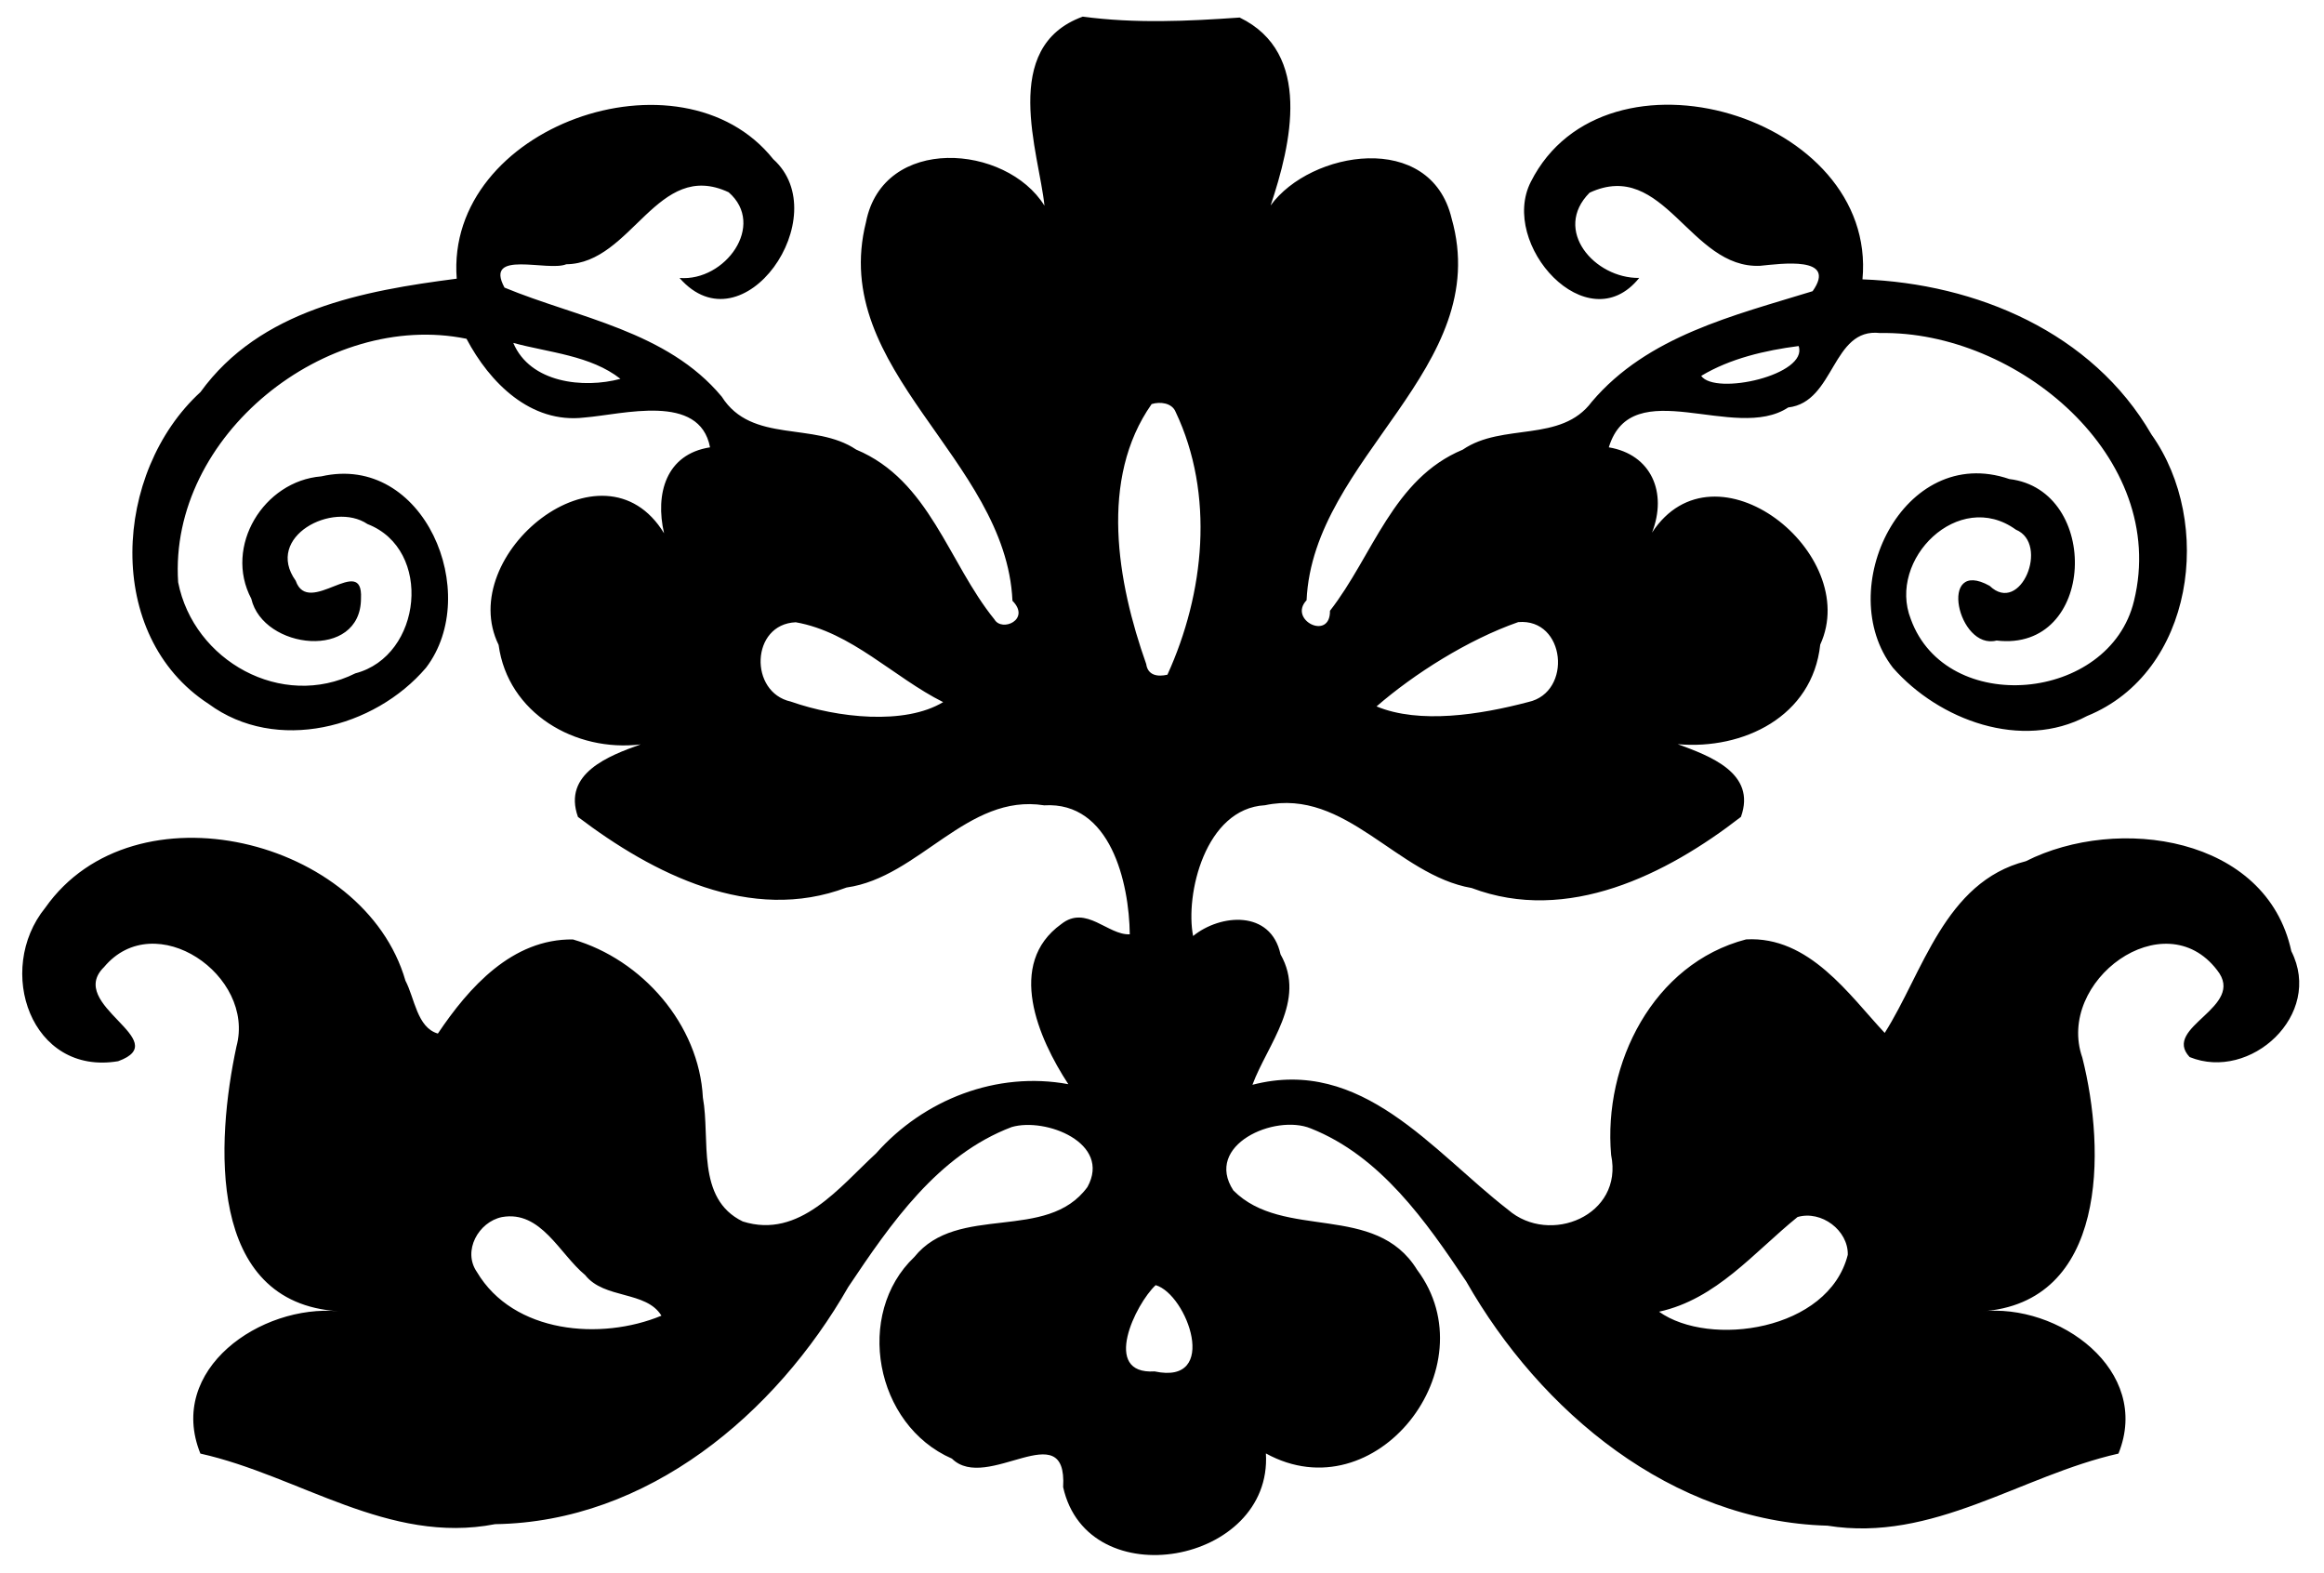 <?xml version="1.0" encoding="UTF-8" standalone="no"?>
<svg xmlns:rdf="http://www.w3.org/1999/02/22-rdf-syntax-ns#" xmlns="http://www.w3.org/2000/svg" height="312pt" width="461pt" version="1.1" xmlns:cc="http://creativecommons.org/ns#" xmlns:dc="http://purl.org/dc/elements/1.1/" viewBox="0 0 461 312">
<path d="m214.79 3.3c10.41 1.39 20.72 0.91 31.12 0.18 14.51 7.04 10.2 25.13 6.14 37.27 7.89-10.86 31.71-14.92 35.9 2.57 8.44 29.69-27.49 47.34-28.77 75.74-3.72 3.91 4.74 8.13 4.64 2.09 8.53-10.93 12.46-26.19 26.34-31.96 7.89-5.41 19.49-1.28 25.6-9.5 11.07-13.06 28.16-17.11 43.8-21.93 4.99-7.07-6.34-5.43-10.39-5.04-13.96 0.66-19.06-21.36-33.85-14.5-7.4 7.43 1 17.02 9.84 16.91-10.29 12.81-27.84-6.71-21.49-19.08 14.74-29.19 68.8-13.12 65.78 19.36 22.59 0.84 45.59 10.5 57.33 30.78 12.43 17.46 8.48 47.19-12.78 55.83-12.97 6.92-29.37 0.83-38.5-9.56-12.02-15.5 2.03-44.67 23.09-37.44 18.2 2.17 17.22 34.37-2.54 32.03-7.72 1.99-11.69-16.58-1.38-10.85 6.14 5.9 11.94-8.35 5.21-11.14-11.33-8.2-25.53 5.9-20.84 17.75 7.03 19.4 39.43 16.49 44.27-3.62 7-28.54-23.27-53.64-50.36-53.13-9.62-1.13-8.92 13.7-18.23 14.76-10.57 7-31.03-7.05-35.59 7.91 8.43 1.41 11.67 8.97 8.57 16.92 12.49-19.09 41.68 4.11 33.37 22.21-1.53 14.28-15.29 20.91-28.27 19.75 6.3 2.31 15.68 5.71 12.54 14.42-14.75 11.45-34.44 21.29-53.41 14.11-14.87-2.57-24.9-19.84-41-16.42-11.89 0.65-15.87 17.76-14.26 25.94 5.36-4.37 15.4-5.27 17.34 3.63 5.23 9.2-2.58 17.82-5.57 25.88 21.74-5.64 35.68 13.15 50.73 24.8 8.21 7.11 22.92 1.16 20.42-10.88-1.59-18.13 8.32-37.94 26.77-42.76 12.54-0.7 20.49 11.08 27.5 18.55 7.57-11.91 11.86-29.95 28-34.06 18.17-9.18 47.73-4.99 52.66 17.85 6.41 12.63-8.15 25.89-20.17 21-5.64-5.99 11.36-9.85 5.44-17.25-10.49-13.7-32.04 2.17-26.73 17.36 4.67 18.44 4.97 48.73-20.11 50.35 15.36-1.75 33.95 11.67 27.28 28.19-19.43 4.38-36.77 17.67-57.72 14.3-30.93-0.85-56.94-22.6-71.67-48.46-7.99-11.94-17-24.86-30.84-30.34-7.13-2.92-21.23 3.31-15.34 12.31 9.93 9.97 28.16 2.29 36.44 15.73 14.43 19.26-8.19 48.42-29.99 36.43 1.33 21.96-35.36 28.57-40.22 6.68 0.87-14.73-15.11 1.21-22.06-5.65-15.32-6.68-19.33-28.73-7.46-39.99 8.62-10.71 26.28-2.85 34.34-13.88 4.82-8.74-8.29-13.86-15.02-11.9-14.67 5.55-24.02 19.18-32.42 31.72-14.4 25.19-39.76 46.61-70.06 47.05-21.16 4.11-38.82-9.61-58.46-14-6.74-16.72 12.02-29.64 27.39-28.23-26.26-1.66-24.25-33.76-20.24-52.5 3.84-14.12-16.15-27.83-26.25-15.78-7.69 7.51 14.14 14.57 2.79 18.68-17.28 2.92-24.49-18.1-14.45-30.45 17.58-24.97 63.28-13.81 71.44 14.49 1.83 3.45 2.29 9.29 6.43 10.48 6.15-9.17 14.75-18.82 26.79-18.67 13.68 3.96 25.04 16.84 25.78 31.39 1.51 8.18-1.44 20.02 7.91 24.55 11.27 3.56 19.18-6.84 26.44-13.5 9.46-10.69 23.94-16.36 38.14-13.73-5.98-9.13-12.38-23.87-1.38-31.77 4.91-3.87 9.23 2.27 13.57 2.04-0.12-10.24-3.83-26.38-16.98-25.58-15.28-2.43-24.77 14.28-39.2 16.3-18.99 7.19-38.4-2.71-53.28-14-3.09-8.63 6.14-12.15 12.45-14.39-12.97 1.6-26.36-6.18-28.19-19.73-8.76-17.84 20.72-41.97 32.82-22.14-1.81-7.85 0.39-15.7 9.12-17.05-2.07-10.86-17.26-6.52-24.93-5.91-10.65 1.27-18.79-6.92-23.38-15.62-27.77-5.69-59.11 19.18-57.2 48.29 3.07 15.61 20.57 25.36 35.15 18.07 13.26-3.44 15.45-24.57 2.41-29.61-6.86-4.63-20.49 2.51-14.24 11.24 2.52 7.34 13.4-5.56 12.95 3.49 0.01 12.37-19.42 10.18-21.76 0.08-5.49-10.36 2.46-23.36 13.89-24.27 20.39-4.66 31.99 23.25 20.77 37.96-10.23 12-29.73 17.04-43.13 7.17-20.84-13.55-18.93-45.99-1.61-61.85 11.84-16.35 32.23-20.09 50.83-22.49-2.34-30.2 44.52-46.64 62.79-23.7 12.5 11.22-5.97 37.99-18.59 23.56 9.04 0.72 17.22-10.5 9.74-17-14.21-6.66-19.12 14.12-32.21 14.28-3.67 1.53-16.38-3.01-12.25 4.63 14.49 6.01 32.24 8.58 43.1 21.64 5.95 9.4 18.34 4.89 26.66 10.49 14.56 6.08 18.28 22.42 27.42 33.68 1.47 2.57 7.27 0.04 3.58-3.69-1.28-28.25-36.47-45.69-29.05-75.13 3.41-17.31 27.8-15.5 35.4-3.23-1.06-10.42-8.98-31.49 7.6-37.51m-112.97 64.72c3.34 7.94 13.9 9.1 21.26 7.13-5.91-4.65-14.19-5.21-21.26-7.13m254.97 0.62c-6.64 0.86-13.57 2.46-19.33 5.92 2.81 3.96 21.31-0.21 19.33-5.92m-128.34 11.51c-10.43 14.82-6.83 35.34-1.08 51.56 0.32 2.28 2.28 2.57 4.21 2.12 7.36-16.15 9.4-35.75 1.62-52.14-0.74-1.8-3.09-2.05-4.75-1.54m-70.6 43.28c-8.93 0.38-9.3 13.89-0.99 15.73 9.31 3.27 22.64 4.69 30.23 0.11-9.84-4.93-18.18-13.9-29.24-15.84m143.31-0.03c-9.98 3.49-20.65 10.26-28.1 16.72 8.51 3.54 20.58 1.65 30.1-0.87 8.82-1.93 7.41-16.67-2-15.85m-201.59 118.01c-4.65 0.96-7.87 6.72-4.96 10.9 7.23 12.19 24.58 13.64 36.6 8.66-3.04-4.98-11.36-3.25-15.13-8.06-5.09-4.18-8.76-12.89-16.51-11.5m257-0.01c-8.66 7.01-16.09 16.29-27.47 18.78 9.98 7.12 33.62 3.83 37.44-11.29 0.11-4.85-5.24-8.87-9.97-7.49m-127.32 13.51c-4 3.72-10.84 17.78-0.22 17.11 12.99 2.8 6.5-15.26 0.22-17.11z"/>
</svg>
